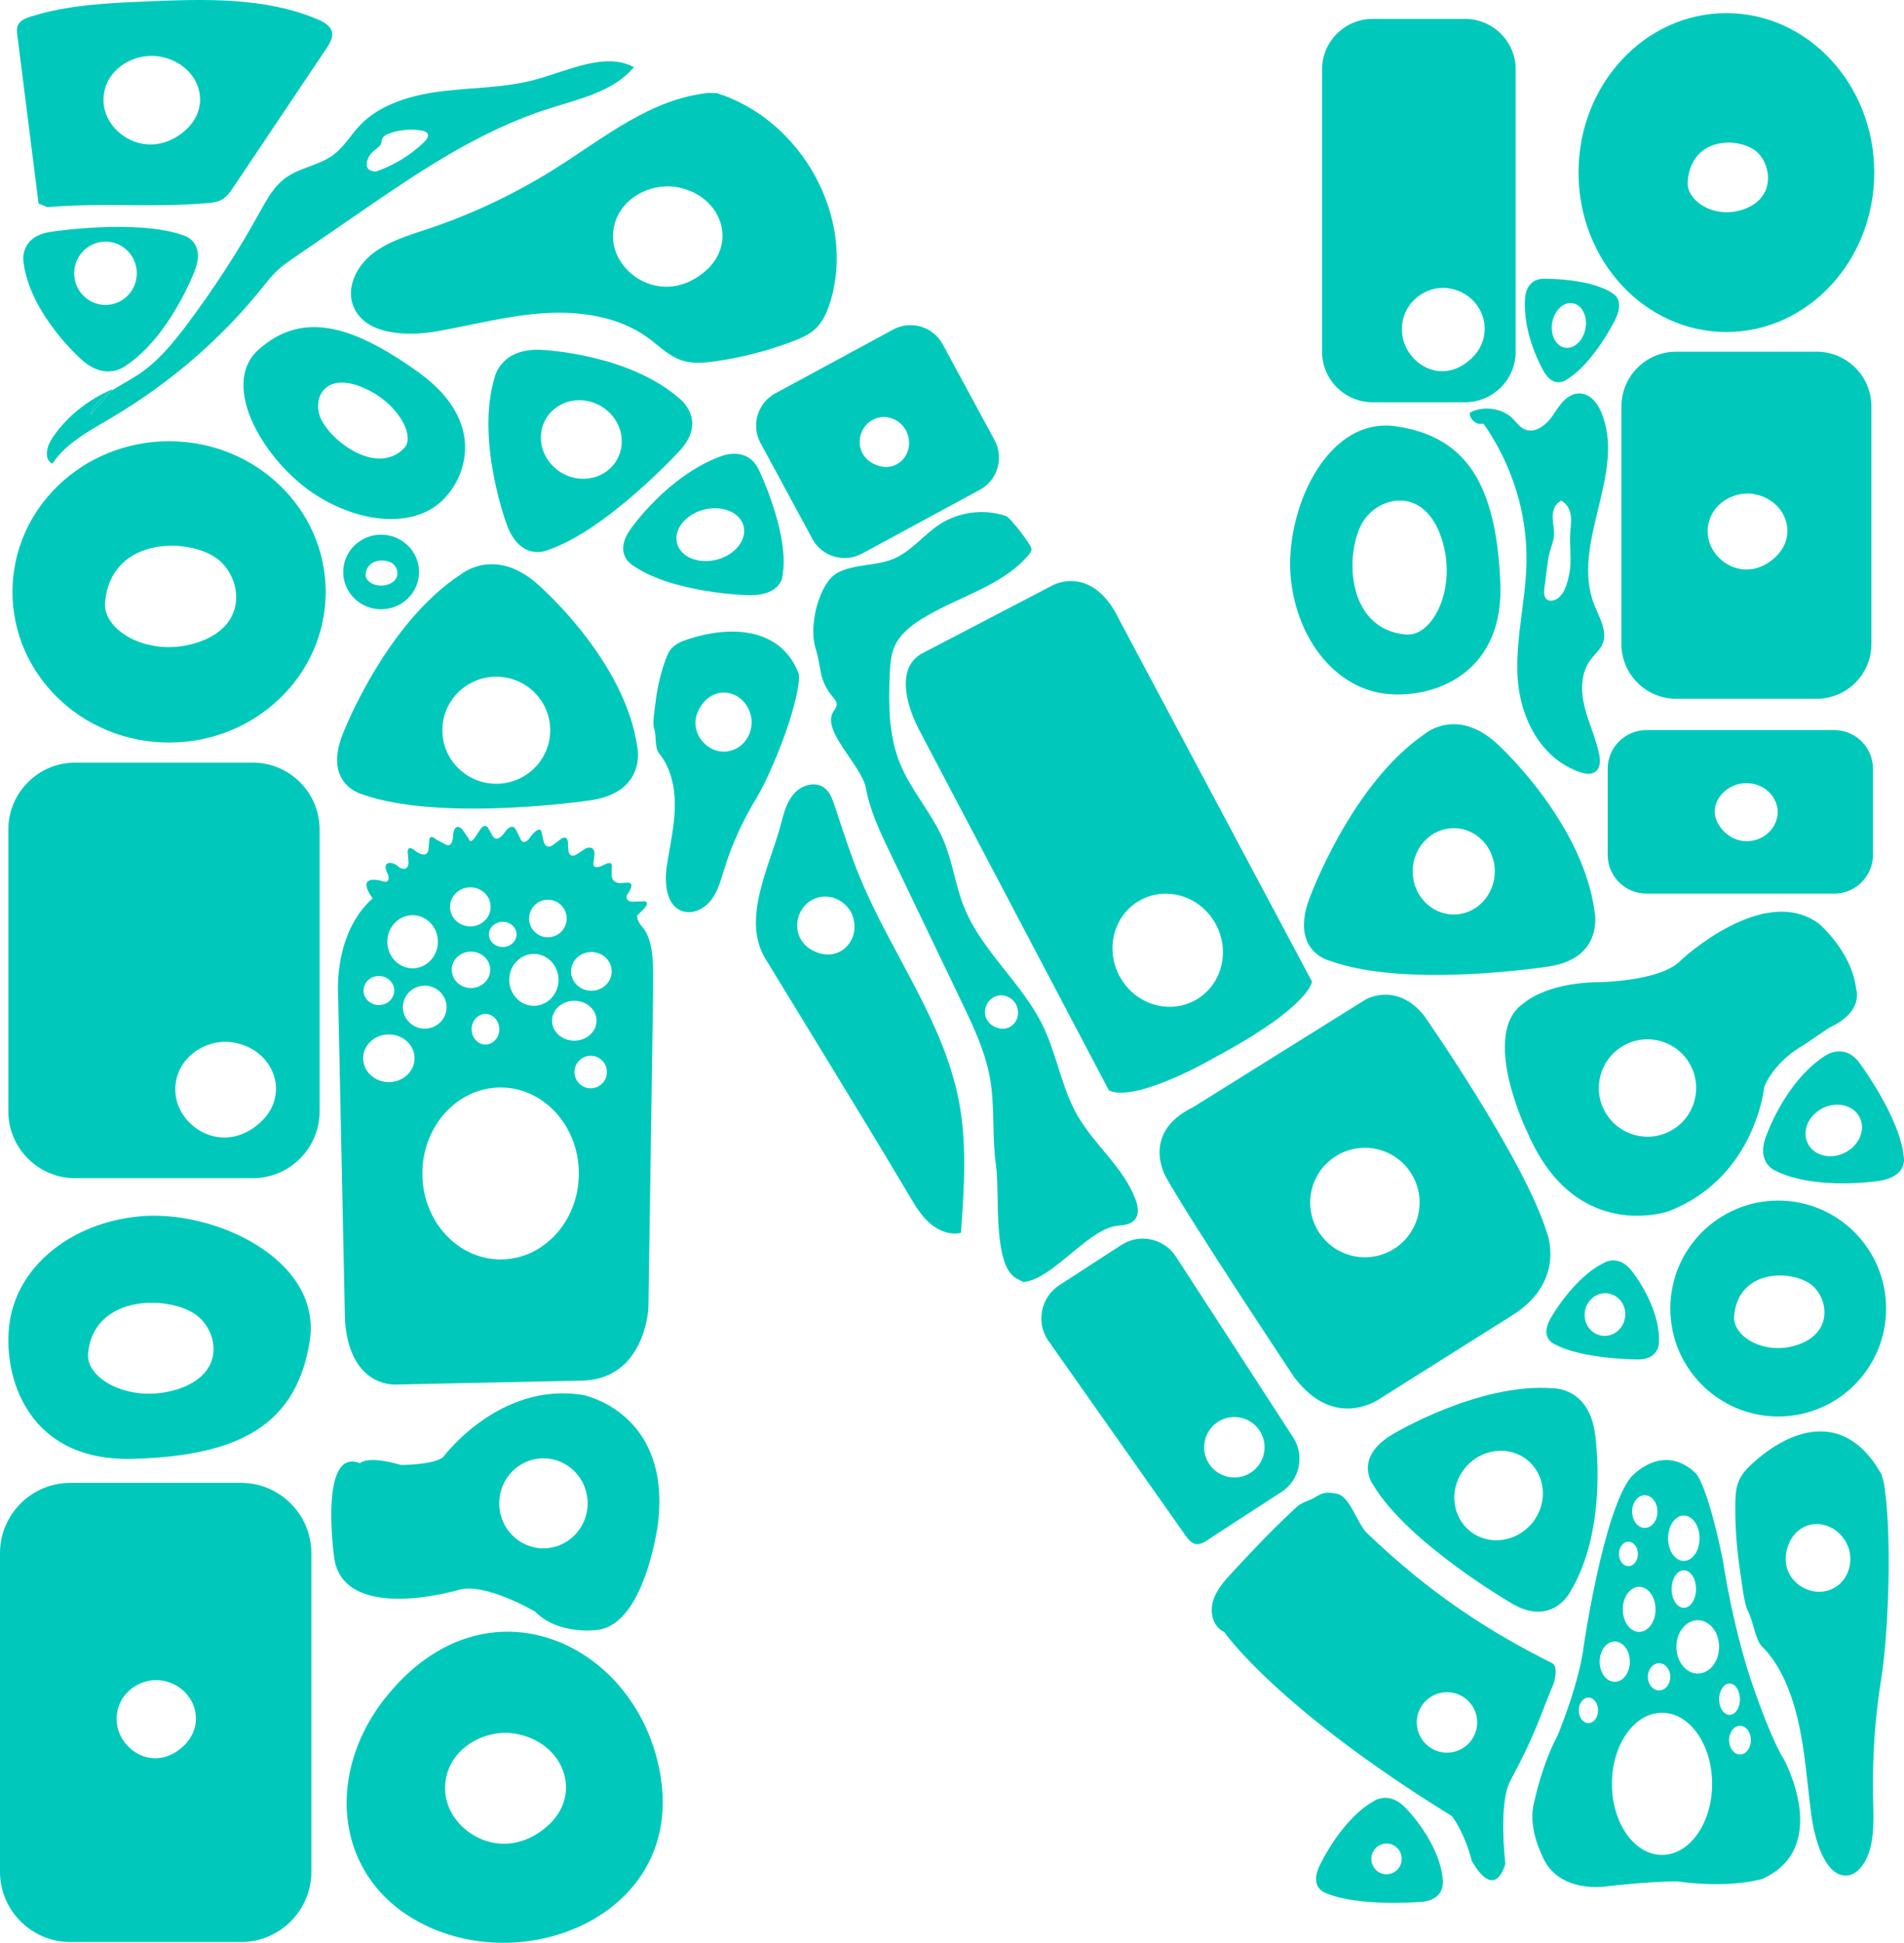 <?xml version="1.0" encoding="UTF-8"?>
<svg id="Layer_1" data-name="Layer 1" xmlns="http://www.w3.org/2000/svg" viewBox="0 0 566.3 577.57">
  <defs>
    <style>
      .cls-1 {
        fill: #00c9bb;
      }
    </style>
  </defs>
  <path class="cls-1" d="M114.42,504.98c-18.9,24.05-14.52,57.37,16.11,69.12,30.63,11.74,71.81-7.06,66.04-45.45-6.02-40.01-52.05-61.96-82.14-23.66ZM162.56,543.09c-13.33,11.41-29.27,1.41-30.13-10.32-.86-11.73,10.75-19.08,20.86-17.36,14.52,2.46,20.37,18.18,9.27,27.68Z"/>
  <path class="cls-1" d="M39.28,433.7c32.69-.82,48.91-10.62,52.83-34.91,3.92-24.29-28.48-39.46-51-37.15-19.88,2.04-34.78,14.29-37.92,29.6-3.14,15.31,3.4,43.28,36.09,42.46ZM58.85,391.3c6.18,5.13,8.02,17.09-5.86,21.64-13.88,4.54-27.51-2.87-26.8-10.52,1.67-18.12,25.12-17.37,32.67-11.11Z"/>
  <path class="cls-1" d="M124.57,110.75c-20.99-15.11-35.21-17.72-47.52-6.95-12.31,10.77,2.04,34.05,17.2,43.55,13.39,8.38,27.77,9.1,35.95,2.63,8.18-6.47,15.36-24.12-5.63-39.23ZM120.19,133.24c-8.39,8.63-22.91-2.9-25.14-9.74-1.83-5.61,1.85-12.7,12.46-8.47,10.61,4.23,16.23,14.56,12.68,18.21Z"/>
  <path class="cls-1" d="M410.17,205.95c13.27,2.55,37.3-3.71,36.06-32.77-1.24-29.06-9.96-43.33-30.99-46.44-21.03-3.11-33.6,25.96-31.24,45.95,2.08,17.65,12.9,30.71,26.16,33.26ZM406.16,153.98c5.19-6.7,17.54-8.88,22.52,5.85,4.98,14.73-2.43,29.41-10.38,28.8-18.79-1.44-18.48-26.48-12.15-34.65Z"/>
  <path class="cls-1" d="M75.22,226.72H22.32c-10.91,0-19.84,8.93-19.84,19.84v83.86c0,10.91,8.93,19.84,19.84,19.84h52.9c10.91,0,19.84-8.93,19.84-19.84v-83.86c0-10.91-8.93-19.84-19.84-19.84ZM77.27,333.83c-11.11,9.85-24.38,1.21-25.09-8.91-.71-10.13,8.95-16.47,17.37-14.99,12.09,2.13,16.97,15.7,7.72,23.9Z"/>
  <path class="cls-1" d="M408.24,119.58h27.54c8.27,0,15.03-6.76,15.03-15.03V20.65c0-8.27-6.76-15.03-15.03-15.03h-27.54c-8.27,0-15.03,6.76-15.03,15.03v83.91c0,8.27,6.76,15.03,15.03,15.03ZM431.28,85.77c9.94,1.85,13.95,13.67,6.35,20.81-9.13,8.58-20.04,1.06-20.63-7.76-.59-8.82,7.36-14.34,14.28-13.05Z"/>
  <path class="cls-1" d="M381.16,443.54c5.41-3.51,6.97-10.81,3.46-16.22l-34.87-53.76c-3.51-5.41-10.81-6.97-16.22-3.46l-18.47,11.98c-5.41,3.51-6.97,10.81-3.46,16.22l40.52,57.5c3.51,5.41,5.16,3.22,10.57-.29l18.47-11.98ZM358.45,432.58c-1.29-4.79,1.56-9.72,6.35-11.01,4.79-1.29,9.72,1.56,11.01,6.35,1.29,4.79-1.56,9.72-6.35,11.01-4.79,1.29-9.72-1.56-11.01-6.35Z"/>
  <path class="cls-1" d="M540.35,207.74c8.94,0,16.25-7.31,16.25-16.25v-70.68c0-8.94-7.31-16.25-16.25-16.25h-41.85c-8.94,0-16.25,7.31-16.25,16.25v70.68c0,8.94,7.31,16.25,16.25,16.25h41.85ZM521.69,146.89c9.57,1.69,13.43,12.46,6.11,18.97-8.79,7.82-19.29.96-19.86-7.07-.56-8.04,7.08-13.07,13.75-11.9Z"/>
  <path class="cls-1" d="M50.29,131.17c-25.72,0-46.58,20.05-46.58,44.79s20.85,44.79,46.58,44.79,46.58-20.05,46.58-44.79-20.85-44.79-46.58-44.79ZM59.25,190.83c-14.5,5.06-28.74-3.19-28-11.73,1.75-20.19,26.24-19.36,34.12-12.38,6.46,5.72,8.37,19.04-6.12,24.11Z"/>
  <path class="cls-1" d="M102.08,170.04c0,6.13,5.05,11.09,11.28,11.09s11.28-4.97,11.28-11.09-5.05-11.09-11.28-11.09-11.28,4.97-11.28,11.09ZM115.53,173.72c-3.51,1.25-6.96-.79-6.78-2.91.42-5,6.36-4.79,8.27-3.07,1.56,1.42,2.03,4.72-1.48,5.97Z"/>
  <path class="cls-1" d="M513.47,98.7c24.29,0,43.98-21.22,43.98-47.4s-19.69-47.4-43.98-47.4-43.98,21.22-43.98,47.4,19.69,47.4,43.98,47.4ZM522.87,45.47c3.96,3.93,5.13,13.08-3.75,16.56-8.88,3.48-17.61-2.19-17.16-8.05,1.07-13.87,16.08-13.3,20.91-8.51Z"/>
  <path class="cls-1" d="M528.89,421.1c17.73,0,32.09-14.37,32.09-32.09s-14.37-32.09-32.09-32.09-32.09,14.37-32.09,32.09,14.37,32.09,32.09,32.09ZM539.28,382.38c4.45,4.1,5.77,13.65-4.22,17.28-9.99,3.63-19.8-2.29-19.29-8.4,1.21-14.47,18.08-13.87,23.51-8.87Z"/>
  <path class="cls-1" d="M102.6,392.72c1.54,20.26,15.43,18.88,15.43,18.88l54.51-1.15c19.41,0,20.31-21.64,20.31-21.64l1.41-94.28c-.13-5.3.77-14.5-3.34-19.11-1.59-1.78-1.41-3.22-1.41-3.22l1.93-1.96c1.93-1.96.39-2.3.39-2.3l-3.34.11c-2.7.12-2.06-1.84-2.06-1.84l1.03-1.73c1.16-2.42-1.03-2.07-1.03-2.07l-1.93.12c-2.83,0-2.57-2.65-2.57-2.65v-1.61c.64-2.99-2.31-1.15-2.31-1.15-3.73,1.84-3.09-.69-3.09-.69l.26-2.07c.26-3.57-2.7-2.07-2.7-2.07l-1.93,1.27c-2.83,2.19-3.09-.69-3.09-.69l-.13-1.84c.13-2.88-1.8-1.84-1.8-1.84l-2.31,1.73c-2.7,2.3-3.21-1.15-3.21-1.15l-.64-2.76c-.9-1.38-3.09,1.61-3.09,1.61-1.93,2.99-2.96,1.04-2.96,1.04l-1.41-2.88c-1.29-2.53-3.34.58-3.34.58-2.57,3.68-3.73,1.04-3.73,1.04l-1.03-1.84c-1.29-2.42-2.7.23-2.7.23l-1.03,1.5c-1.8,3.11-2.31,1.04-2.31,1.04l-1.93-2.88c-2.7-2.19-2.7,2.19-2.7,2.19-.26,3.91-2.44,2.3-2.44,2.3l-2.57-1.38c-2.19-1.84-2.06.35-2.06.35l-.26,2.88c-.77,2.88-4.24-.11-4.24-.11-2.06-1.5-1.93.58-1.93.58l.26,2.99c0,3.11-2.57,1.73-2.57,1.73-2.06-1.96-3.47-1.38-3.47-1.38-1.67.46-.13,3.22-.13,3.22,1.16,3.57-2.19,1.96-2.19,1.96-7.71-1.61-2.31,5.29-2.31,5.29-11.57,10.25-10.29,28.09-10.29,28.09l2.06,97.61ZM175.69,323.54c-2.66,0-4.82-2.16-4.82-4.84s2.16-4.83,4.82-4.83,4.82,2.16,4.82,4.83-2.16,4.84-4.82,4.84ZM175.89,283.02c3.34,0,6.04,2.58,6.04,5.76s-2.71,5.76-6.04,5.76-6.04-2.58-6.04-5.76,2.7-5.76,6.04-5.76ZM170.81,297.52c3.66,0,6.62,2.65,6.62,5.93s-2.96,5.93-6.62,5.93-6.62-2.65-6.62-5.93,2.96-5.93,6.62-5.93ZM162.96,267.48c3.09,0,5.59,2.5,5.59,5.58s-2.5,5.58-5.59,5.58-5.59-2.5-5.59-5.58,2.5-5.58,5.59-5.58ZM158.79,283.59c4.05,0,7.33,3.45,7.33,7.71s-3.28,7.71-7.33,7.71-7.33-3.45-7.33-7.71,3.28-7.71,7.33-7.71ZM149.53,274.04c2.27,0,4.11,1.68,4.11,3.74s-1.84,3.74-4.11,3.74-4.11-1.68-4.11-3.74,1.84-3.74,4.11-3.74ZM144.39,301.43c2.27,0,4.11,2.04,4.11,4.55s-1.84,4.55-4.11,4.55-4.11-2.04-4.11-4.55,1.84-4.55,4.11-4.55ZM140.08,293.72c-3.16,0-5.72-2.42-5.72-5.41s2.56-5.41,5.72-5.41,5.72,2.42,5.72,5.41-2.56,5.41-5.72,5.41ZM139.89,263.79c3.34,0,6.04,2.6,6.04,5.81s-2.71,5.81-6.04,5.81-6.04-2.6-6.04-5.81,2.71-5.81,6.04-5.81ZM148.89,323.3c12.85,0,23.27,11.44,23.27,25.56s-10.42,25.55-23.27,25.55-23.27-11.44-23.27-25.55,10.42-25.56,23.27-25.56ZM132.82,299.42c0,3.53-2.91,6.39-6.49,6.39s-6.49-2.86-6.49-6.39,2.91-6.39,6.49-6.39,6.49,2.86,6.49,6.39ZM122.72,272.08c4.15,0,7.52,3.53,7.52,7.89s-3.37,7.89-7.52,7.89-7.52-3.53-7.52-7.89,3.37-7.89,7.52-7.89ZM112.69,290.15c2.52,0,4.56,1.93,4.56,4.32s-2.04,4.32-4.56,4.32-4.56-1.93-4.56-4.32,2.04-4.32,4.56-4.32ZM115.65,307.53c4.23,0,7.65,3.17,7.65,7.08s-3.43,7.08-7.65,7.08-7.65-3.17-7.65-7.08,3.42-7.08,7.65-7.08Z"/>
  <path class="cls-1" d="M522.3,503.87c-6.88-18.83-9.84-39.91-9.84-39.91-4.87-23.64-8.21-26.1-8.21-26.1-10.03-9.31-19.2,1.33-19.2,1.33-8.12,10.13-13.95,49.74-13.95,49.74-1.24,11.16-7.83,27.02-7.83,27.02-4.78,8.9-6.97,19.85-6.97,19.85-2.01,7.16,2.2,15.45,2.2,15.45,4.58,12.08,19.49,9.52,19.49,9.52,14.9-1.64,21.02-1.43,21.02-1.43,15.57,2.15,25.03-.72,25.03-.72,20.92-9.21,6.59-35.51,6.59-35.51-3.82-6.14-8.31-19.24-8.31-19.24ZM472.44,512.26c-1.58,0-2.87-1.7-2.87-3.79s1.28-3.79,2.87-3.79,2.87,1.7,2.87,3.79-1.28,3.79-2.87,3.79ZM500.81,450.55c2.59,0,4.68,3.02,4.68,6.75s-2.1,6.75-4.68,6.75-4.68-3.02-4.68-6.75,2.1-6.75,4.68-6.75ZM504.44,472.4c0,3.08-1.62,5.58-3.63,5.58s-3.63-2.5-3.63-5.58,1.63-5.58,3.63-5.58,3.63,2.5,3.63,5.58ZM496.79,498.5c0,2.23-1.5,4.04-3.34,4.04s-3.34-1.81-3.34-4.04,1.5-4.04,3.34-4.04,3.34,1.81,3.34,4.04ZM487.53,485.14c-2.69,0-4.87-3-4.87-6.7s2.18-6.7,4.87-6.7,4.87,3,4.87,6.7-2.18,6.7-4.87,6.7ZM489.2,444.51c2.08,0,3.77,2.18,3.77,4.86s-1.69,4.86-3.77,4.86-3.77-2.18-3.77-4.86,1.69-4.86,3.77-4.86ZM484.33,458.33c1.56,0,2.82,1.63,2.82,3.63s-1.26,3.63-2.82,3.63-2.82-1.63-2.82-3.63,1.26-3.63,2.82-3.63ZM475.78,493.99c0-3.31,2.01-5.99,4.49-5.99s4.49,2.68,4.49,5.99-2.01,5.99-4.49,5.99-4.49-2.68-4.49-5.99ZM494.33,551.44c-8.23,0-14.9-9.46-14.9-21.13s6.67-21.13,14.9-21.13,14.9,9.46,14.9,21.13-6.67,21.13-14.9,21.13ZM504.96,497.52c-3.51,0-6.35-3.55-6.35-7.93s2.84-7.93,6.35-7.93,6.35,3.55,6.35,7.93-2.84,7.93-6.35,7.93ZM511.31,505.15c0-2.57,1.39-4.66,3.1-4.66s3.1,2.08,3.1,4.66-1.39,4.66-3.1,4.66-3.1-2.08-3.1-4.66ZM517.52,521.57c-1.79,0-3.25-1.9-3.25-4.25s1.45-4.25,3.25-4.25,3.25,1.9,3.25,4.25-1.45,4.25-3.25,4.25Z"/>
  <path class="cls-1" d="M108.01,236.24c23.56,8.21,67.42,1.71,67.42,1.71,17.04-2.39,14.14-15.74,14.14-15.74-3.62-26-29.36-48.24-29.36-48.24-12.69-11.63-22.84-3.42-22.84-3.42-22.84,14.71-35.52,47.89-35.52,47.89-5.8,15.05,6.16,17.79,6.16,17.79ZM147.61,201.18c8.86,0,16.04,7.12,16.04,15.91s-7.18,15.91-16.04,15.91-16.04-7.12-16.04-15.91,7.18-15.91,16.04-15.91Z"/>
  <path class="cls-1" d="M460.62,287.33c16.5-2.46,13.69-16.15,13.69-16.15-3.51-26.68-28.43-49.49-28.43-49.49-12.29-11.93-22.11-3.51-22.11-3.51-22.11,15.09-34.4,49.14-34.4,49.14-5.62,15.45,5.97,18.25,5.97,18.25,22.82,8.43,65.29,1.76,65.29,1.76ZM420.17,259.04c0-7.09,5.47-12.84,12.21-12.84s12.21,5.75,12.21,12.84-5.47,12.83-12.21,12.83-12.21-5.75-12.21-12.83Z"/>
  <path class="cls-1" d="M24.07,106.74c7.37,6.88,13.26,2.02,13.26,2.02,13.26-8.7,20.62-28.33,20.62-28.33,3.37-8.9-3.58-10.52-3.58-10.52-13.68-4.86-39.14-1.01-39.14-1.01-9.89,1.42-8.21,9.31-8.21,9.31,2.1,15.38,17.05,28.53,17.05,28.53ZM31.38,71.83c5.14,0,9.31,4.21,9.31,9.41s-4.17,9.41-9.31,9.41-9.31-4.21-9.31-9.41,4.17-9.41,9.31-9.41Z"/>
  <path class="cls-1" d="M418.13,537.54c-5.02-5.34-9.52-2.1-9.52-2.1-10.03,5.68-16.3,19.57-16.3,19.57-2.87,6.3,2.09,7.8,2.09,7.8,9.69,4.17,28.34,2.59,28.34,2.59,7.24-.56,6.4-6.36,6.4-6.36-.8-11.25-11.01-21.5-11.01-21.5ZM412.09,557.18c-2.49-.16-4.37-2.33-4.21-4.85.16-2.51,2.31-4.42,4.8-4.26s4.37,2.33,4.21,4.85c-.16,2.51-2.31,4.42-4.8,4.26Z"/>
  <path class="cls-1" d="M449.62,476.68c11.94,7.04,17.29-3.27,17.29-3.27,11.69-19.07,7.53-46.84,7.53-46.84-1.69-14.14-12.45-13.84-12.45-13.84-22.18-1.82-47.92,13.74-47.92,13.74-11.71,7.04-5.69,14.91-5.69,14.91,10.33,17.38,41.25,35.29,41.25,35.29ZM435.69,436.47c4.72-5.82,13.03-6.9,18.57-2.42s6.21,12.84,1.49,18.67c-4.72,5.82-13.03,6.9-18.57,2.42-5.54-4.49-6.21-12.85-1.49-18.67Z"/>
  <path class="cls-1" d="M566.25,344.18c-.91-11.7-13.16-28.15-13.16-28.15-4.7-6.42-10.56-1.97-10.56-1.97-11.85,7.85-17.3,23.87-17.3,23.87-3.01,8.06,3.08,10.23,3.08,10.23,11.87,5.8,30.59,2.9,30.59,2.9,8.5-1.3,7.35-6.89,7.35-6.89ZM548.74,342.67c-4.26,2.15-9.2.94-11.04-2.71-1.84-3.64.13-8.34,4.38-10.49,4.26-2.15,9.2-.94,11.04,2.71,1.84,3.64-.13,8.34-4.38,10.49Z"/>
  <path class="cls-1" d="M232.72,171.25c2.3-12.23-6.99-31.52-6.99-31.52-3.52-7.51-11.48-4.03-11.48-4.03-15.75,5.85-26.51,21.34-26.51,21.34-5.72,7.74.6,11.13.6,11.13,11.88,8.22,34.05,8.78,34.05,8.78,10.06.27,10.34-5.71,10.34-5.71ZM213.19,166.38c-5.47,1.41-10.76-.78-11.82-4.88-1.06-4.11,2.52-8.58,7.98-9.98,5.47-1.41,10.76.78,11.81,4.88s-2.52,8.57-7.98,9.98Z"/>
  <path class="cls-1" d="M465.84,112.93c8.15-4.82,14.55-17.87,14.55-17.87,2.92-5.91-.57-7.72-.57-7.72-6.66-4.72-20.68-4.47-20.68-4.47-5.44.04-5.54,5.73-5.54,5.73-.83,10.98,5.45,21.63,5.45,21.63,3.04,5.53,6.79,2.69,6.79,2.69ZM461.67,95.86c.66-3.64,3.41-6.19,6.14-5.7,2.73.49,4.42,3.85,3.76,7.49-.66,3.64-3.41,6.19-6.14,5.7-2.73-.49-4.42-3.85-3.76-7.49Z"/>
  <path class="cls-1" d="M493.44,398.77c.26-10.46-7.94-20.73-7.94-20.73-4-5.32-8.28-2.68-8.28-2.68-9.4,4.47-16.17,16.81-16.17,16.81-3.09,5.6,1.19,7.37,1.19,7.37,8.26,4.61,24.98,4.61,24.98,4.61,6.49.05,6.23-5.38,6.23-5.38ZM476.37,397.07c-3.3-.52-5.53-3.74-4.98-7.21.54-3.46,3.65-5.85,6.95-5.33,3.3.52,5.53,3.74,4.98,7.21-.54,3.46-3.65,5.85-6.95,5.33Z"/>
  <path class="cls-1" d="M163.06,163.48c17.41-5.88,39.02-29.39,39.02-29.39,8.46-9.06.19-15.45.19-15.45-14.96-13.36-40.57-14.59-40.57-14.59-12.96-.99-14.63,8.32-14.63,8.32-5.62,18.77,3.67,43.63,3.67,43.63,4.19,11.3,12.32,7.48,12.32,7.48ZM165,121.48c5.01-3.99,12.62-3.12,16.98,1.95,4.36,5.07,3.83,12.41-1.18,16.4-5.01,3.99-12.62,3.12-16.98-1.95-4.36-5.07-3.83-12.41,1.18-16.4Z"/>
  <path class="cls-1" d="M273.65,217.52l56.17,106.65c8.24,3.79,31.62-9.87,31.62-9.87,28.42-15.23,28.77-22.5,28.77-22.5l-57.27-107.48c-7.96-16.69-19.63-10.43-19.63-10.43l-38.3,19.96c-11.77,5.46-1.36,23.67-1.36,23.67ZM339.29,267.54c7.92-4.24,17.93-.99,22.35,7.27,4.43,8.26,1.6,18.4-6.32,22.64-7.92,4.24-17.93.99-22.35-7.27-4.43-8.26-1.6-18.4,6.32-22.64Z"/>
  <path class="cls-1" d="M71.73,440.84H20.86c-11.47,0-20.86,9.39-20.86,20.86v94.77c0,11.47,9.39,20.86,20.86,20.86h50.88c11.47,0,20.86-9.39,20.86-20.86v-94.77c0-11.47-9.39-20.86-20.86-20.86ZM54.48,519.16c-8.74,8.05-19.19.99-19.75-7.28-.56-8.27,7.04-13.45,13.67-12.24,9.52,1.74,13.35,12.82,6.08,19.52Z"/>
  <path class="cls-1" d="M346.87,350.1c7.86,13.95,38.02,59.27,38.02,59.27,12.46,16.58,26.08,6.09,26.08,6.09l39.57-24.91c15.27-10.16,9.54-24.11,9.54-24.11-6.71-21.83-36.53-64.52-36.53-64.52-8.2-10.18-17.39-4.77-17.39-4.77l-51.22,31.95c-16.09,7.86-8.06,21-8.06,21ZM396.94,343.95c7.48-4.98,17.58-2.95,22.56,4.53,4.98,7.48,2.95,17.58-4.53,22.56-7.48,4.98-17.58,2.95-22.56-4.53-4.98-7.48-2.95-17.58,4.53-22.56Z"/>
  <path class="cls-1" d="M136.3,472.7c7.79-2.48,22.89,6.44,22.89,6.44,6.82,6.94,18.02,5.45,18.02,5.45,14.61-.99,18.51-31.73,18.51-31.73,3.9-33.21-22.4-38.17-22.4-38.17-24.84-3.97-41.4,18.34-41.4,18.34-2.44,2.48-12.66,2.48-12.66,2.48-10.23-2.97-12.17-.5-12.17-.5-12.18-4.96-7.79,27.26-7.79,27.26,1.95,20.82,37.01,10.41,37.01,10.41ZM161.63,433.54c7.26,0,13.15,5.99,13.15,13.38s-5.89,13.38-13.15,13.38-13.15-5.99-13.15-13.38,5.89-13.38,13.15-13.38Z"/>
  <path class="cls-1" d="M536.52,310.65l7.5-5.11c10.45-4.77,8.07-11.37,8.07-11.37-1.28-11.37-11.13-19.59-11.13-19.59-16.38-12.13-40.87,10.76-40.87,10.76-6.06,6.63-25.28,6.65-25.28,6.65-15.33.35-21.57,6.22-21.57,6.22-13.36,9.01,1.11,38.56,1.11,38.56,14.36,33.2,42.07,23.27,42.07,23.27,25.78-10.04,28.35-37.07,28.35-37.07,3.67-8.25,11.76-12.31,11.76-12.31ZM497.29,335.96c-6.91,4.02-15.77,1.68-19.79-5.23-4.02-6.91-1.68-15.77,5.23-19.79,6.91-4.02,15.77-1.68,19.79,5.23,4.02,6.91,1.68,15.77-5.23,19.79Z"/>
  <path class="cls-1" d="M557.07,254.17v-25.64c0-6.32-5.17-11.49-11.49-11.49h-55.92c-6.32,0-11.49,5.17-11.49,11.49v25.64c0,6.32,5.17,11.49,11.49,11.49h55.92c6.32,0,11.49-5.17,11.49-11.49ZM512.88,247.3c-6.48-6.39-.8-14.04,5.86-14.45,6.66-.41,10.83,5.15,9.86,10-1.4,6.96-10.32,9.77-15.72,4.45Z"/>
  <path class="cls-1" d="M226.18,131.67l15.45,28.55c2.84,5.25,9.46,7.22,14.72,4.38l35.1-19c5.25-2.84,7.22-9.46,4.38-14.71l-15.45-28.55c-2.84-5.25-9.46-7.22-14.72-4.38l-35.1,19c-5.25,2.84-7.22,9.46-4.38,14.72ZM259.04,125.11c4.41-2.79,9.58-.07,10.92,4.01,1.93,5.86-3.04,11.33-8.95,9.25-7.11-2.5-6.38-10.47-1.97-13.26Z"/>
  <path class="cls-1" d="M11.47,60.51l2.62,1.07c17.05-1.41,30.31.24,47.36-1.18,1.47-.12,2.98-.26,4.28-.92,1.66-.85,2.75-2.43,3.77-3.95,9.21-13.73,18.42-27.45,27.62-41.18.98-1.46,2.01-3.13,1.61-4.83-.44-1.89-2.44-3-4.28-3.78C78.74-.89,60.88-.3,43.74.42c-11.66.49-23.5,1-34.59,4.5-1.48.47-3.09,1.11-3.76,2.46-.48.98-.36,2.13-.22,3.21,2.1,16.64,4.2,33.28,6.3,49.92ZM47.65,16.84c11.57,2.11,16.08,14.72,7.12,22.21-10.77,8.99-23.4.84-23.96-8.54-.56-9.38,8.79-15.14,16.85-13.67Z"/>
  <path class="cls-1" d="M462.16,500.31s1.47-4.89-.49-5.87c-18.71-9.35-36.19-20.54-55.11-38.7-2.91-2.79-4.98-10.88-8.95-11.68-4.89-.98-5.03.68-8.31,1.96-3.28,1.28-3.21,1.6-5.78,4-5.83,5.44-11.27,11.26-16.7,17.09-2.47,2.65-5.03,5.44-6.04,8.87-1.02,3.43.03,7.68,3.29,9.15,0,0,15.46,22.51,67.78,54.79,0,0,3.67,4.65,5.87,13.2,0,0,6.36,12.47,10.03.98,0,0-2.2-17.85,1.47-24.7,7.93-14.81,8.48-18.53,12.96-29.1ZM433.16,520.59c-4.72,1.54-9.79-1.03-11.33-5.75-1.54-4.72,1.03-9.79,5.75-11.33,4.72-1.54,9.79,1.03,11.33,5.75,1.54,4.72-1.03,9.79-5.75,11.33Z"/>
  <path class="cls-1" d="M127.35,68.02c-5.74,1.94-11.75,3.66-16.48,7.34-4.73,3.68-7.92,9.95-5.86,15.46,3.26,8.71,15.75,9.32,25.2,7.63,10.59-1.89,21.05-4.69,31.79-5.35,10.75-.66,22.11,1.05,30.69,7.3,3.34,2.43,6.31,5.56,10.29,6.81,3.11.97,6.48.67,9.72.21,7.95-1.13,15.76-3.15,23.23-6,2.23-.85,4.48-1.81,6.26-3.36,2.49-2.17,3.83-5.29,4.78-8.38,7.59-24.73-8.27-53.89-33.73-61.99l-2.52-.07c-17.02,1.74-30.9,13.2-45.2,22.25-11.89,7.53-24.74,13.65-38.18,18.17ZM201.45,55.66c13.12,2.39,18.23,16.69,8.07,25.17-12.21,10.19-26.53.95-27.16-9.68-.63-10.63,9.96-17.16,19.1-15.49Z"/>
  <path class="cls-1" d="M559.62,438.36c-10.21-18.46-26.17-14.81-39.01-2.73-1.61,1.51-3.14,3.34-3.87,5.86-.52,1.81-.6,3.84-.62,5.84-.06,6.68.44,13.44,1.48,20.09.43,2.71,1.11,9.43,2.34,11.69,1.58,2.89,2.05,8.36,4.19,10.45,5.5,5.37,8.94,14.07,10.86,22.85,1.92,8.78,2.53,17.85,3.7,26.8,1.04,8,4.09,17.87,9.88,18.37,3.66.32,6.65-3.76,7.78-8.45,1.13-4.69.85-9.92.75-15-.24-11.88.58-23.67,2.43-35.03,2.22-13.66,3.31-44.67.67-58.74l-.58-2ZM543.3,472.94c-6.65,1.77-15.09-4.82-11.21-14.08,3.24-7.71,13.01-7.57,17.02-.31,2.79,5.06.84,12.63-5.81,14.4Z"/>
  <path class="cls-1" d="M237.59,200.38c-5.03-13.53-19.67-14.8-33.36-10.22-1.71.57-3.43,1.36-4.6,2.74-.83.99-1.32,2.22-1.76,3.44-1.45,4.08-2.43,8.32-2.91,12.62-.19,1.75-1,6.01-.4,7.67.77,2.12.04,5.56,1.46,7.31,3.67,4.49,4.84,10.57,4.68,16.36-.16,5.79-1.52,11.48-2.38,17.21-.76,5.12-.18,11.83,4.76,13.4,3.12,1,6.57-.84,8.53-3.46,1.97-2.62,2.81-5.89,3.78-9.01,2.27-7.32,5.45-14.36,9.43-20.9,4.79-7.87,12.21-26.61,12.85-35.8l-.09-1.35ZM215.05,223.44c-5.96-.13-11.41-7.64-5.94-14.42,4.55-5.64,12.65-3.18,14.24,3.83,1.11,4.88-2.34,10.71-8.3,10.59Z"/>
  <path class="cls-1" d="M26.91,123.28l6.19-7.06c-2.86,1.89-5.31,4.05-6.19,7.06Z"/>
  <path class="cls-1" d="M77.29,63.02c-6.39,11.58-13.65,22.78-21.72,33.52-4.22,5.61-8.79,11.21-14.91,15.12-2.41,1.54-5.13,2.96-7.56,4.56l-6.19,7.06c.88-3.02,3.32-5.17,6.19-7.06l.49-.56c-7.28,3.03-13.62,8.1-17.88,14.3-1.76,2.56-2.86,6.47-.13,7.9,3.93-6.07,11.02-9.79,17.52-13.63,17.43-10.3,32.82-23.59,45.07-38.9,1.32-1.65,2.62-3.34,4.18-4.81,1.56-1.48,3.37-2.72,5.16-3.95,6.31-4.34,12.62-8.67,18.93-13.01,17.71-12.17,35.83-24.55,56.56-31.18,9.22-2.95,19.66-5.21,25.53-12.43-8.57-4.59-19.58,1.11-29.51,3.78-8.87,2.39-18.13,2.26-27.22,3.35-9.09,1.09-18.68,3.76-24.8,10.22-2.76,2.91-4.71,6.48-8.01,8.87-4.07,2.94-9.57,3.62-13.71,6.47-3.75,2.58-5.91,6.6-8.01,10.41ZM110.87,45.12c.82-.8,2.02-1.35,2.45-2.36.24-.56.19-1.2.48-1.74.37-.67,1.17-1.05,1.93-1.33,3.11-1.13,6.53-1.44,9.71-.86.69.12,1.44.34,1.74.91.43.81-.3,1.77-1.01,2.47-4.01,3.92-9.04,6.98-14.5,8.83l-.78-.17c-2.8-.44-2.04-3.77-.03-5.75Z"/>
  <path class="cls-1" d="M437.13,122.69c-.09,1.52,1.19,3.02,2.84,3.33l1.3-.03c8.55,12.26,13.04,26.79,12.75,41.28-.22,11.45-3.35,22.8-2.64,34.24.71,11.43,6.53,23.76,18.31,27.97,1.45.52,3.17.88,4.51.15,1.79-.99,1.83-3.3,1.48-5.16-.93-4.84-3.15-9.4-4.35-14.19-1.2-4.79-1.26-10.16,1.8-14.22,1.13-1.5,2.66-2.78,3.43-4.45,1.75-3.79-.84-7.93-2.37-11.79-7.24-18.33,9.84-39.37,1.97-57.49-1.11-2.56-3.21-5.24-6.24-5.36-3.64-.14-5.97,3.3-7.8,6.15-1.84,2.85-5.24,5.9-8.56,4.55-1.6-.65-2.53-2.14-3.72-3.31-3.14-3.07-8.72-3.8-12.7-1.67ZM460.2,168.24c.18-1.38.36-2.77.72-4.12.43-1.59,1.12-3.14,1.27-4.77.17-1.86-.37-3.72-.4-5.58-.03-1.87.64-3.95,2.45-4.84l-.02-.15c1.79.84,2.74,2.7,2.98,4.51s-.09,3.64-.2,5.46c-.18,3.03.25,6.07.08,9.09-.12,2.08-.53,4.15-1.21,6.14-.56,1.62-1.39,3.3-3,4.18-.75.41-1.72.6-2.48.23-1.21-.6-1.22-2.14-1.06-3.38.29-2.26.58-4.52.87-6.78Z"/>
  <path class="cls-1" d="M337.6,362.49c1.29-1.62.85-3.99.13-5.93-3.57-9.51-12.22-16.15-17.27-24.95-4.73-8.24-6.1-18-10.23-26.56-6.21-12.85-18.31-22.31-23.57-35.57-2.5-6.3-3.32-13.18-5.94-19.44-3.42-8.2-9.76-14.94-13.08-23.18-3.36-8.34-3.4-17.62-2.99-26.6.13-2.74.31-5.55,1.41-8.07,1.5-3.42,4.52-5.92,7.67-7.92,10.59-6.76,23.95-9.69,32.15-19.22.46-.54.93-1.16.92-1.88-.02-1.18-6.38-9.34-7.49-9.72-6.48-2.25-13.97-1.35-19.73,2.36-4.81,3.11-8.44,8.02-13.71,10.27-5.27,2.24-11.5,1.5-16.6,4.11-5.75,2.94-8.73,15.98-6.81,22.14,2.1,6.78.83,9.63,5.4,15.07.52.62,1.04,1.33.99,2.14-.04.7-.49,1.3-.89,1.87-3.99,5.66,8.31,16.04,9.56,22.85,1.25,6.81,4.28,13.15,7.28,19.4,7.03,14.66,14.07,29.32,21.1,43.98,3.56,7.43,7.17,14.97,8.58,23.09,1.48,8.46.51,17.19,1.75,25.69,1.24,8.5-1.28,30.88,6.74,33.96l1.36.77c8.82-.75,19.39-16.03,28.21-16.77,1.85-.16,3.91-.42,5.06-1.87ZM296.53,305.54c-4.76-1.67-4.27-7.01-1.32-8.88,2.95-1.87,6.41-.05,7.31,2.68,1.29,3.92-2.03,7.59-5.99,6.2Z"/>
  <path class="cls-1" d="M255.87,261.1c-2.92-7.06-5.22-14.35-7.63-21.6-.66-2-1.43-4.13-3.14-5.36-2.66-1.91-6.62-.74-8.83,1.68-2.21,2.42-3.11,5.73-3.93,8.91-3.31,12.7-11.97,28.39-4.66,40.34,5.45,8.92,10.9,17.83,16.35,26.75,8.87,14.52,17.75,29.04,26.44,43.68,1.73,2.91,3.49,5.87,6.02,8.1,2.53,2.23,6.02,3.66,9.32,2.91.93-13.03,1.85-26.23-.59-39.06-4.53-23.84-20.06-43.93-29.34-66.35ZM243.28,283.24c-8.25-2.89-7.4-12.15-2.29-15.39,5.11-3.24,11.12-.09,12.68,4.65,2.24,6.8-3.52,13.15-10.39,10.74Z"/>
</svg>